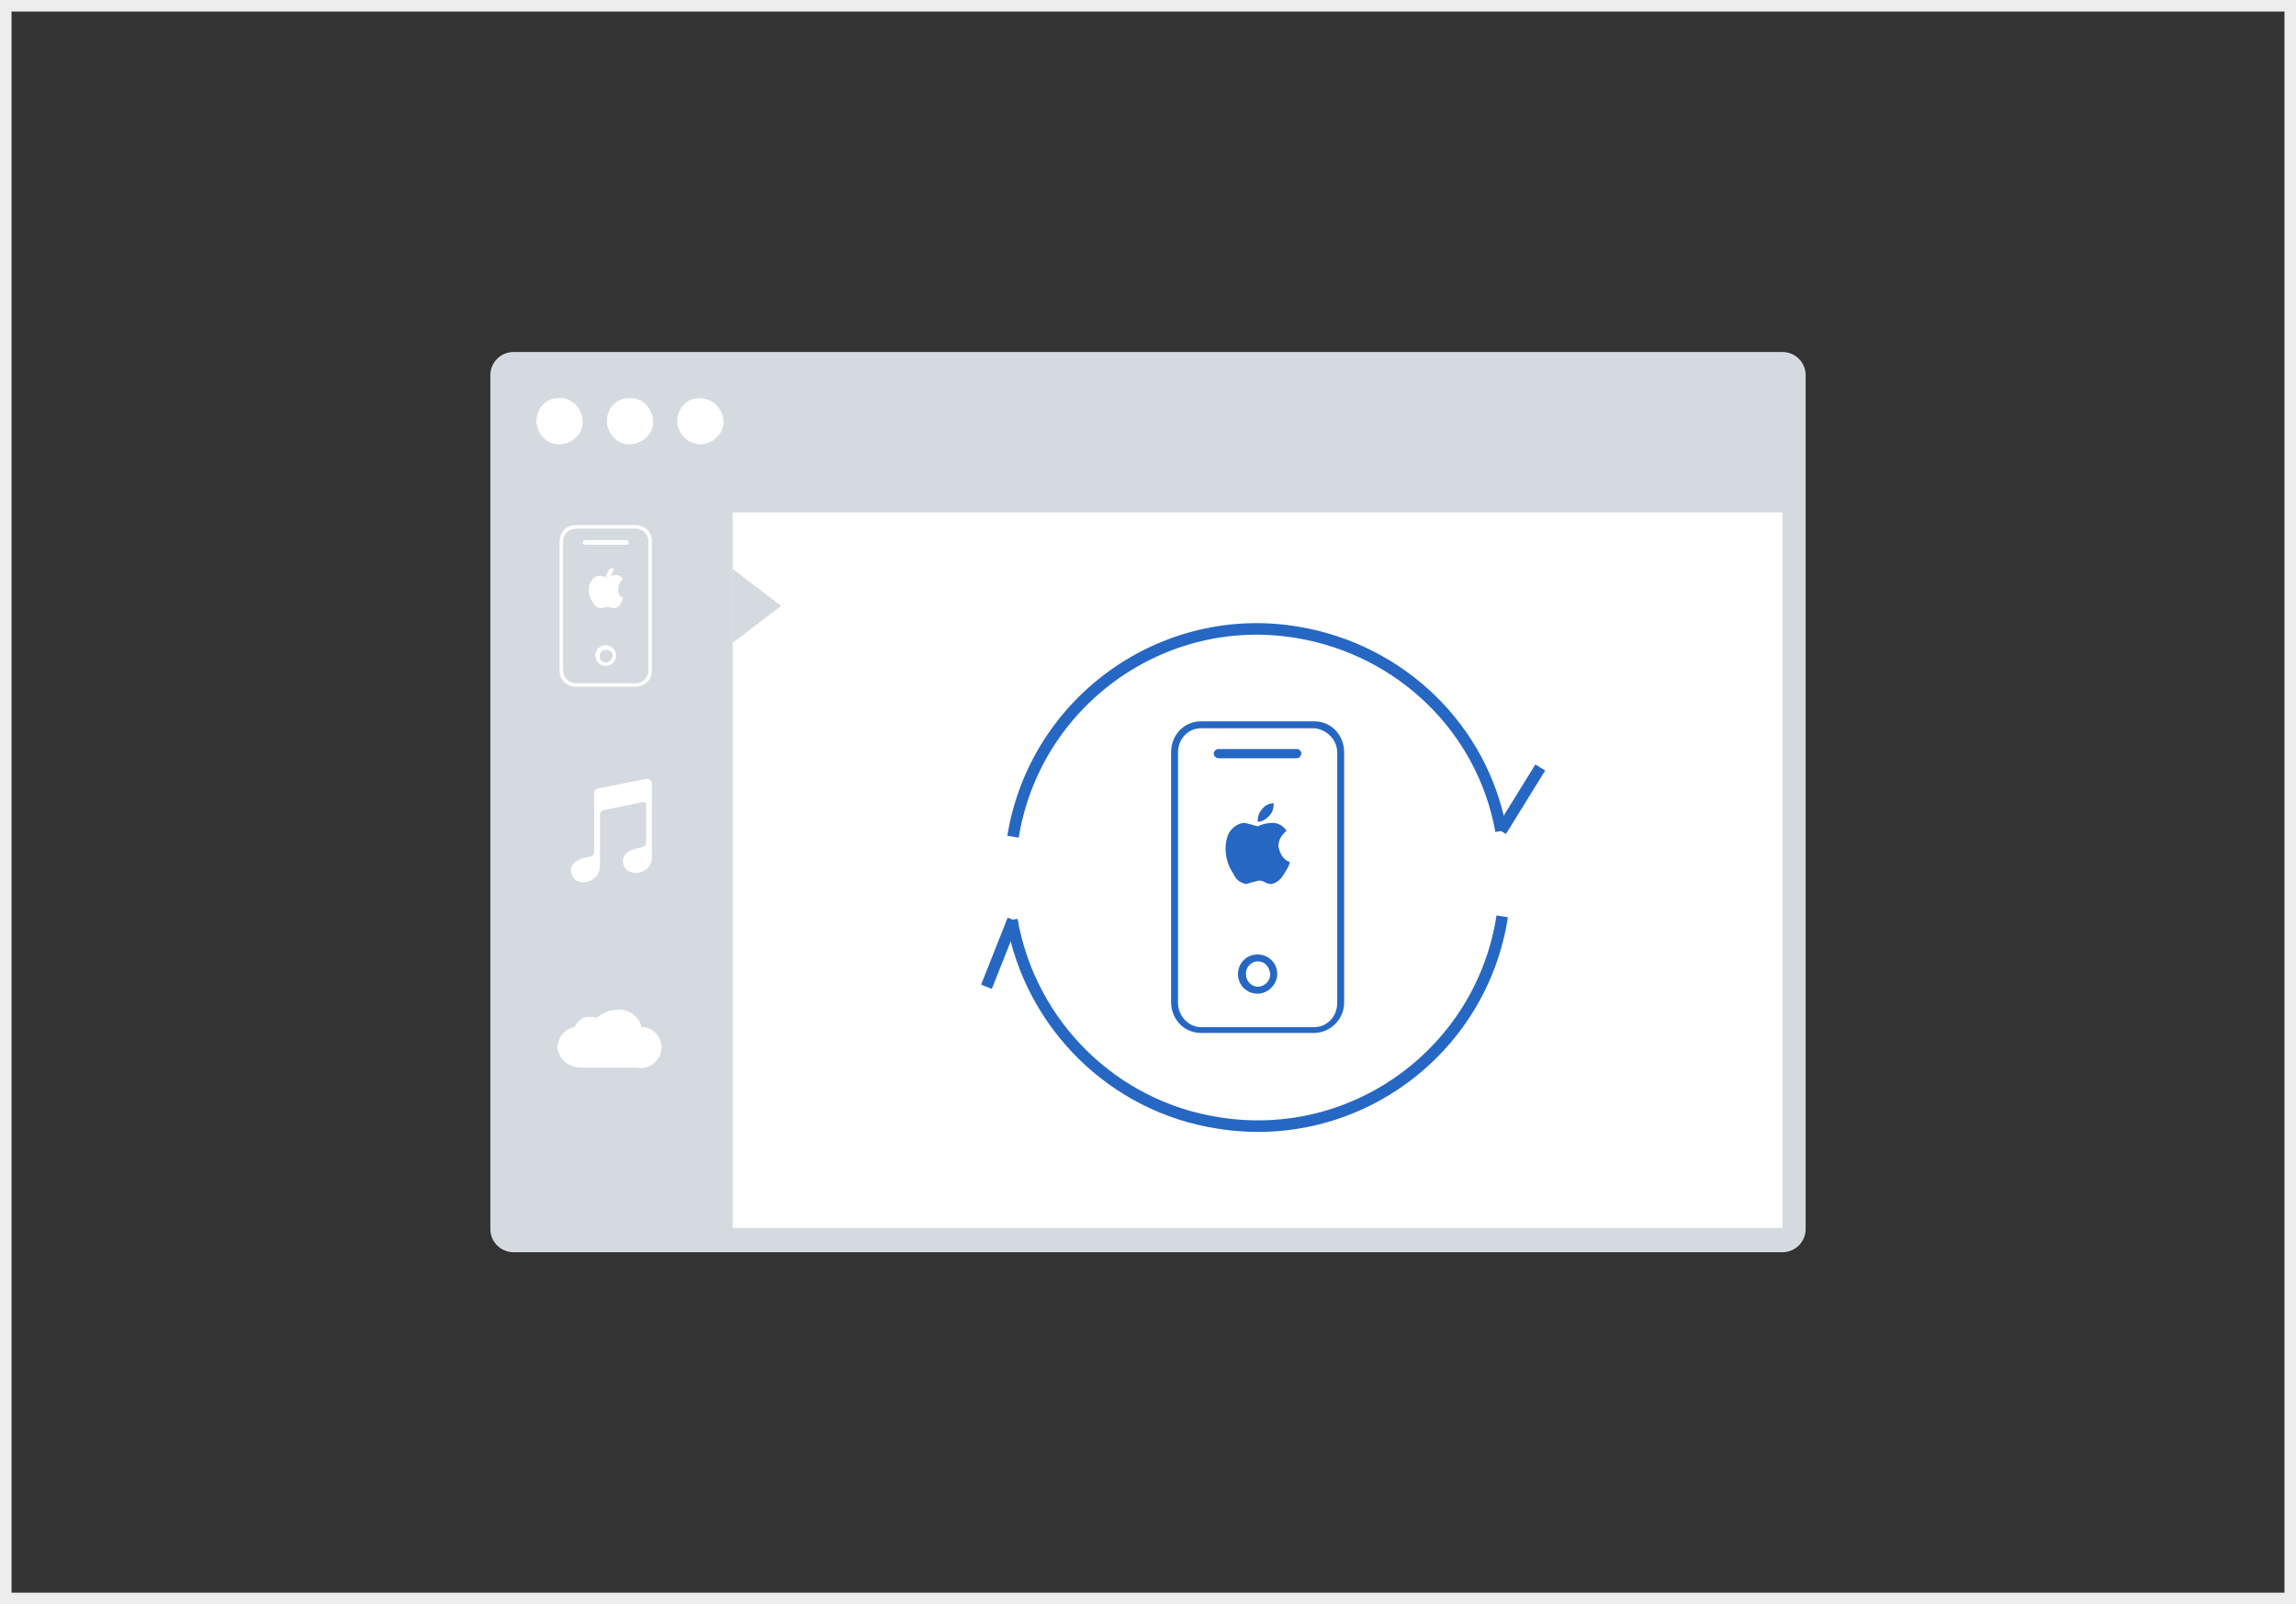 <?xml version="1.0" encoding="utf-8"?>
<!-- Generator: Adobe Illustrator 23.0.0, SVG Export Plug-In . SVG Version: 6.00 Build 0)  -->
<svg version="1.1" id="we" xmlns="http://www.w3.org/2000/svg" xmlns:xlink="http://www.w3.org/1999/xlink" x="0px" y="0px"
	 viewBox="0 0 199 139" style="enable-background:new 0 0 199 139;" xml:space="preserve">
<rect x="0" y="0" width="199" height="139" fill="#333333" stroke="none"/>
<style type="text/css">
	.st0{fill:none;stroke:#EDEDED;}
	.st1{fill:#D5DAE0;}
	.st2{fill-rule:evenodd;clip-rule:evenodd;fill:#FFFFFF;}
	.st3{fill-rule:evenodd;clip-rule:evenodd;fill:#D5DAE0;}
	.st4{fill:none;stroke:#2667C3;}
	.st5{fill-rule:evenodd;clip-rule:evenodd;fill:#2667C3;}
</style>
<rect id="底" x="0.5" y="0.5" class="st0" width="198" height="138"/>
<path id="di" class="st1" d="M44.5,30.5h110c1.1,0,2,0.9,2,2v74c0,1.1-0.9,2-2,2h-110c-1.1,0-2-0.9-2-2v-74
	C42.5,31.4,43.4,30.5,44.5,30.5z"/>
<path id="baidi" class="st2" d="M63.5,44.4h91v62h-91V44.4z"/>
<path id="sanjiao" class="st3" d="M63.5,49.3l4.2,3.2l-4.2,3.2V49.3z"/>
<path id="xiaoyuan" class="st2" d="M48.4,34.5c1.1-0.1,2,0.8,2.1,1.9c0.1,1.1-0.8,2-1.9,2.1c-1.1,0.1-2-0.8-2.1-1.9c0,0,0-0.1,0-0.1
	C46.5,35.4,47.3,34.5,48.4,34.5z M54.5,34.5c1.1-0.1,2,0.8,2.1,1.9c0.1,1.1-0.8,2-1.9,2.1c-1.1,0.1-2-0.8-2.1-1.9c0,0,0-0.1,0-0.1
	C52.6,35.4,53.4,34.5,54.5,34.5z M60.6,34.5c1.1,0,2,0.8,2.1,1.9s-0.8,2-1.9,2.1c-1.1,0-2-0.8-2.1-1.9c0,0,0-0.1,0-0.1
	C58.7,35.4,59.5,34.5,60.6,34.5C60.6,34.5,60.6,34.5,60.6,34.5z"/>
<path id="shouji" class="st2" d="M55.1,59.5h-5.2c-0.8,0-1.4-0.6-1.4-1.4V46.9c0-0.8,0.6-1.4,1.4-1.4h5.2c0.8,0,1.4,0.6,1.4,1.4
	v11.2C56.5,58.9,55.9,59.5,55.1,59.5 M49.9,45.8c-0.6,0-1.1,0.5-1.1,1.1c0,0,0,0,0,0v11.2c0,0.6,0.5,1.1,1.1,1.1c0,0,0,0,0,0h5.2
	c0.6,0,1.1-0.5,1.1-1.1V46.9c0-0.6-0.5-1.1-1.1-1.1L49.9,45.8L49.9,45.8z M54.3,47.2h-3.6c-0.1,0-0.2-0.1-0.2-0.2
	c0-0.1,0.1-0.2,0.2-0.2h3.6c0.1,0,0.2,0.1,0.2,0.2C54.5,47.1,54.4,47.2,54.3,47.2 M52.5,57.7c-0.5,0-0.9-0.4-0.9-0.9
	c0-0.5,0.4-0.9,0.9-0.9c0.5,0,0.9,0.4,0.9,0.9c0,0,0,0,0,0C53.4,57.3,53,57.7,52.5,57.7 M52.5,56.3c-0.3,0-0.6,0.3-0.5,0.6
	c0,0.3,0.2,0.5,0.5,0.5c0.3,0,0.6-0.3,0.6-0.6C53.1,56.5,52.8,56.3,52.5,56.3 M54,51.8c-0.1,0.2-0.1,0.4-0.2,0.5
	c-0.1,0.2-0.3,0.4-0.6,0.4c-0.2,0-0.3-0.1-0.6-0.1c-0.2,0-0.4,0.1-0.6,0.1c-0.3-0.1-0.5-0.2-0.6-0.5c-0.4-0.5-0.5-1.2-0.2-1.8
	c0.2-0.3,0.4-0.5,0.8-0.5c0.2,0,0.4,0.1,0.6,0.1c0.2-0.1,0.5-0.1,0.7-0.2c0.3,0,0.5,0.1,0.7,0.4c-0.2,0.1-0.4,0.4-0.4,0.7
	C53.5,51.4,53.7,51.7,54,51.8 M53,49.8c0.1-0.2,0.2-0.4,0.2-0.6c-0.2,0-0.4,0.1-0.5,0.3c-0.1,0.2-0.2,0.4-0.2,0.6
	C52.7,50,52.9,49.9,53,49.8"/>
<path id="iTunes" class="st2" d="M51.2,74.2c-0.4,0.1-1.9,0.3-1.7,1.4c0.3,1.4,2.5,1,2.5-0.6c0-1.1,0-4.4,0-4.4
	c0-0.2,0.1-0.3,0.3-0.4l3.4-0.7c0.1,0,0.2,0,0.3,0.1c0,0,0,0.1,0,0.1V73c0,0.2-0.1,0.3-0.3,0.4c-0.3,0.1-1.8,0.2-1.7,1.3
	c0.1,1.4,2.5,1.2,2.5-0.4v-6.4c0-0.2-0.1-0.3-0.3-0.4c-0.1,0-0.1,0-0.2,0l-4.1,0.8c-0.2,0-0.4,0.2-0.4,0.4v5
	C51.5,74,51.4,74.2,51.2,74.2z"/>
<path id="iCloud" class="st2" d="M55.6,89c-0.2-0.9-1.1-1.6-2.1-1.5h-0.1c-0.6,0-1.2,0.3-1.7,0.7c-0.2-0.1-0.4-0.1-0.5-0.1h-0.1
	c-0.6,0-1.1,0.4-1.3,0.9c-0.8,0.1-1.4,0.8-1.5,1.7c0.1,1.1,1,1.8,2.1,1.8h4.8c0.9,0.2,1.9-0.4,2.1-1.4c0.2-0.9-0.4-1.9-1.4-2.1
	C55.9,89,55.8,89,55.6,89z"/>
<path id="huifu" class="st4" d="M87.8,72.5c1.9-11.7,13-19.7,24.7-17.7c8.9,1.5,16,8.3,17.6,17.2 M130.2,79.4
	c-1.8,11.7-12.8,19.8-24.6,17.9c-9.1-1.4-16.3-8.5-17.9-17.6"/>
<path id="xian" class="st4" d="M133.5,66.5l-3.4,5.5"/>
<path id="xian-2" class="st4" d="M87.8,79.7l-2.3,5.8"/>
<path id="手机_2" class="st5" d="M113.9,89.5h-9.8c-1.5,0-2.6-1.2-2.6-2.7V65.2c0-1.5,1.1-2.7,2.6-2.7h9.8c1.5,0,2.6,1.2,2.6,2.7
	v21.7C116.5,88.3,115.3,89.5,113.9,89.5 M104.1,63.1c-1.1,0-2,0.9-2,2.1v21.7c0,1.1,0.9,2.1,2,2.1h9.8c1.1,0,2-0.9,2-2.1V65.2
	c0-1.1-0.9-2-2-2.1L104.1,63.1L104.1,63.1z M112.4,65.7h-6.8c-0.2,0-0.4-0.2-0.4-0.4c0-0.2,0.2-0.4,0.4-0.4h6.8
	c0.2,0,0.4,0.2,0.4,0.4c0,0,0,0,0,0C112.7,65.6,112.6,65.7,112.4,65.7 M109,86.1c-0.9,0-1.7-0.7-1.7-1.7c0-0.9,0.7-1.7,1.7-1.7
	c0.9,0,1.7,0.7,1.7,1.7c0,0,0,0,0,0C110.7,85.3,109.9,86.1,109,86.1C109,86.1,109,86.1,109,86.1 M109,83.3c-0.6,0-1.1,0.6-1,1.2
	c0,0.5,0.5,1,1,1c0.6,0,1.1-0.5,1.1-1.1C110,83.7,109.6,83.3,109,83.3 M111.8,74.7c-0.1,0.4-0.3,0.7-0.5,1c-0.2,0.4-0.6,0.8-1.1,0.9
	c-0.5,0-0.6-0.3-1.1-0.3c-0.4,0.1-0.8,0.2-1.1,0.3c-0.5-0.1-0.9-0.4-1.1-0.9c-0.7-1-0.9-2.4-0.4-3.5c0.3-0.5,0.8-0.9,1.4-0.9
	c0.4,0.1,0.8,0.2,1.1,0.3c0.4-0.2,0.9-0.3,1.3-0.3c0.5,0,1,0.3,1.2,0.7c-0.4,0.3-0.7,0.8-0.7,1.3C110.9,73.9,111.2,74.5,111.8,74.7
	 M110,70.7c0.3-0.3,0.4-0.7,0.4-1.1c-0.4,0-0.8,0.2-1,0.5c-0.3,0.3-0.4,0.7-0.4,1.1C109.4,71.2,109.7,71,110,70.7"/>
</svg>
